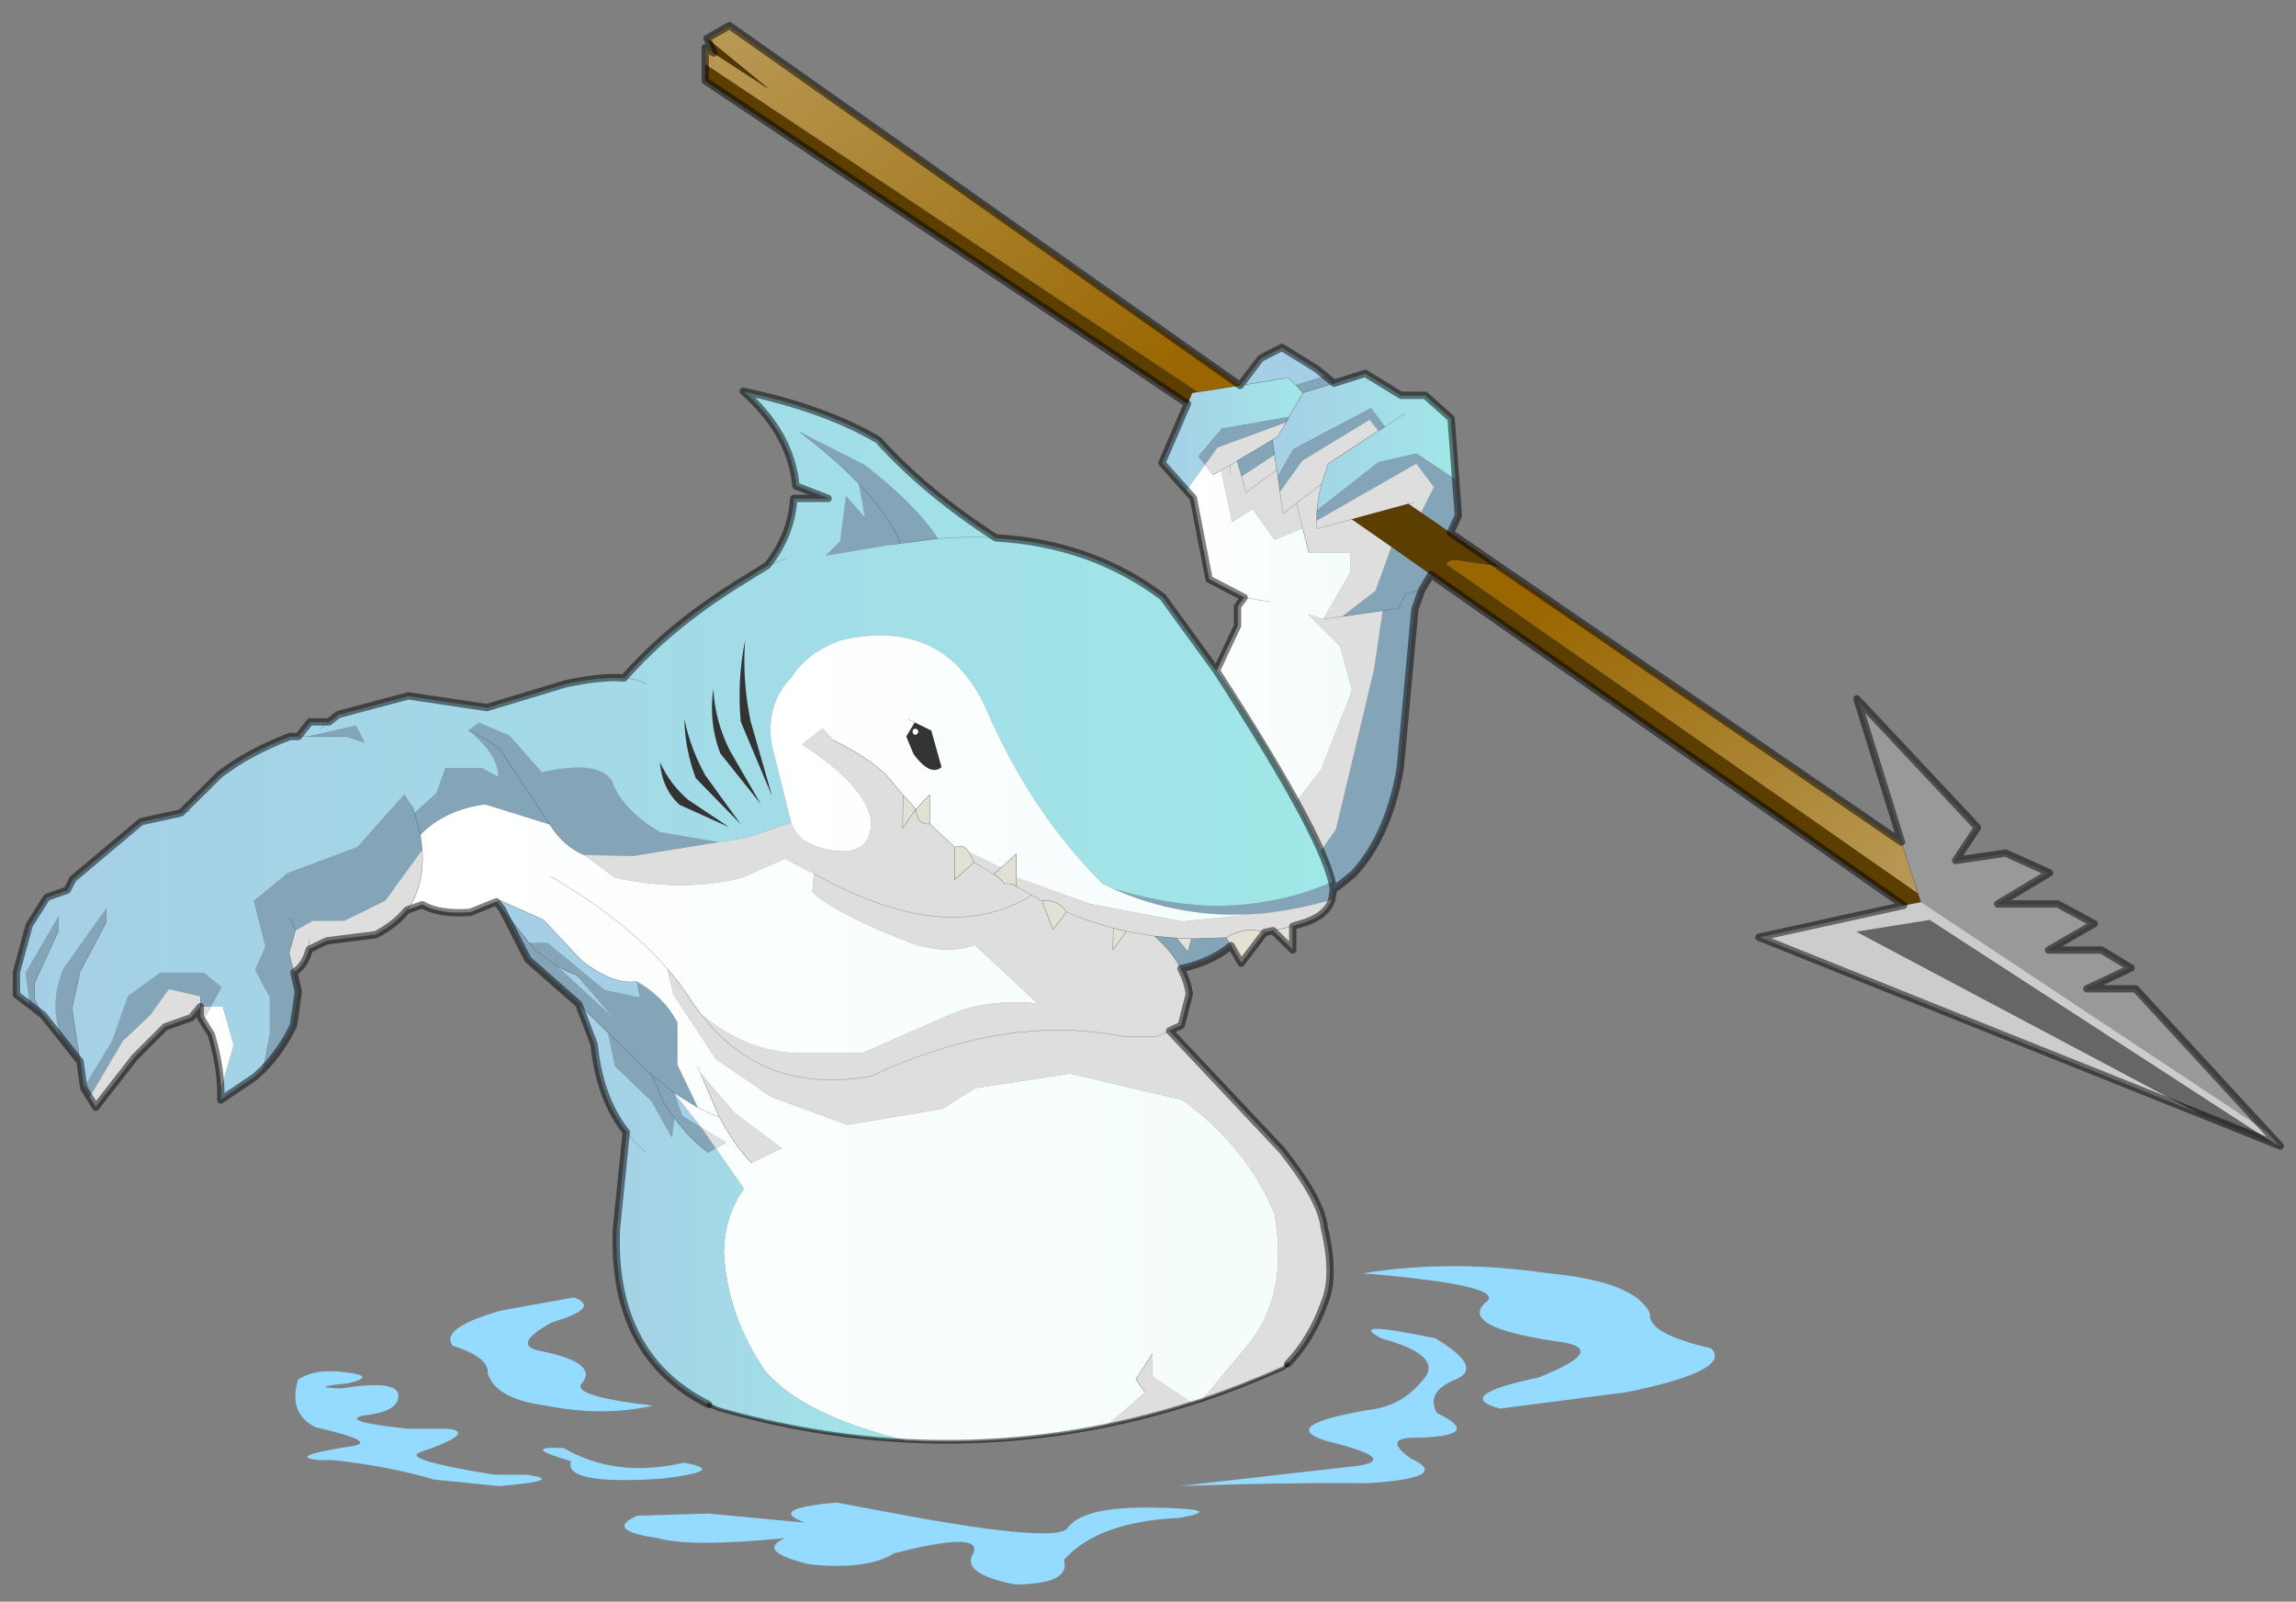 <svg width="314" height="219" xmlns="http://www.w3.org/2000/svg" xmlns:xlink="http://www.w3.org/1999/xlink">
 <rect width="100%" height="100%" fill="#808080" stroke="none"/>
 <defs>
  <g transform="matrix(1,0,0,1,192.55,294) " id="shape0">
   <path id="svg_1" stroke-opacity="0" stroke-linejoin="round" stroke-linecap="round" stroke="#ff00ff" fill="none" d="m187.95,-293.5l0,380l-379.95,0l-0.05,0l0,-380l380,0m-95,294.1l-189.95,0"/>
   <path id="svg_2" stroke-opacity="0" stroke-linejoin="round" stroke-linecap="round" stroke="#ff00ff" fill="none" d="m187.95,-293.5l-190,190l190,190m-379.95,0l189.95,-190l-190,-190"/>
   <path id="svg_3" fill-rule="evenodd" fill="#a5cfe6" d="m37.15,-139.85l-1,-1l-6.6,1.05l2.8,-3.7l2.9,-1.5l4.7,2.9l1.25,1l-4.05,1.25m-108.5,71.7l-0.8,-1.05l0.45,-0.2l5.95,2.65l5.2,5.55q4.3,3.4 7.6,2.9l0.4,2.2l-4.8,-1l-7.8,-6.45l-2.5,0l-3.7,-4.6m-62.8,14.45l-0.3,-0.2l0.05,-0.1l0.25,0.3m70.15,-6.8q1.4,0.85 2.7,1.25l0.3,0.3l5.05,5.85l-8.05,-7.4m19.85,22.15l-2.6,-1.55l-1.1,-3.15l3.7,4.7"/>
   <path id="svg_4" fill-rule="evenodd" fill="url(#gradient0)" d="m29.55,-139.8l6.6,-1.05l1,1l1,1.05l-1.9,3.3l-9.2,1.6l-3.2,3.8l0.9,1.15l-2.55,3.5l-3.35,-3.75l3.5,-8.1l0.65,-1.5l0.8,-0.1l5.75,-0.9"/>
   <path id="svg_5" fill-rule="evenodd" fill="url(#gradient1)" d="m36.25,-135.5l1.9,-3.3l4.25,-1.3l4.25,-1.35l4.9,3l3.3,0l3.55,3.15l0.65,8.4l-5.4,-3.6l-5.2,1.2l-8.4,6.6q0.15,-1.8 0.65,-3.65l0.9,-2.75l6.85,-4.5l0.9,-0.55l-1.9,-2.55l-10.6,5.6l-2.15,3.7l-0.15,-0.85l-0.3,-2.05l-0.3,-2.05l0.7,-0.4l1.2,-2l0.4,-0.75m15.7,-0.4l-2.6,1.75l2.6,-1.75"/>
   <path id="svg_6" fill-rule="evenodd" fill="#84a4b8" d="m37.15,-139.85l4.05,-1.25l1.2,1l-4.25,1.3l-1,-1.05m-12.4,10.9l-0.9,-1.15l3.2,-3.8l9.2,-1.6l-0.4,0.75l-9.4,3.45l-1.7,2.35m34.3,2.05l0.35,4.9l-1.1,2.35l-4,-2.75l1.75,-3.5l-2.4,-3.2l-13.65,7.8l0.05,-1.4l8.4,-6.6l5.2,-1.2l5.4,3.6m-3.4,12.95l-1.3,2.2l-0.9,2.55l-2,21.75q-1.6,9.3 -6.45,14.5l-2.7,2.15l-0.2,1.3q-4.9,1.45 -9.65,1.9l-0.65,0.05q-10.3,0.75 -19.7,-3.45q9.25,2.7 16.15,2.3q7.55,-0.4 13.95,-3.25l-0.6,-1.9l-1,-2.3l2.05,-2.95l5.2,-21.8l1.2,-8.1l2.25,-0.35l0.8,-1.8l1.6,-0.6l-1.6,0.6l-0.8,1.8l-2.25,0.35l-5.55,0.8l4.55,-3.5l2.2,-6.05l5.4,3.8m-27.35,50.75q-2.65,2.25 -6.85,3.15q-1.2,-2.3 -3.6,-4.45l3,0.25l1.55,1.9l0.5,-1.8l4.75,-0.15l0.65,1.1m-89.2,8l-6.95,-6.1l-3.5,-6.85l3.7,4.6l2.5,0l7.8,6.45l4.8,1l-0.4,-2.2q3.75,2.15 5.55,5.6l0,5.8l2.8,5.85l-3.25,-2l1.1,3.15l2.6,1.55l2,2.9l-1,0.55q-2.35,-1.6 -4.65,-4.7l-1.4,-2l-1.7,-3.9l-0.65,-0.6l-5.35,-5.2l5.35,5.2l0.65,0.6l1.7,3.9l1.4,2l-0.35,2.7l-2.8,-5l-5,-4.8l-0.95,-4.6l-4,-3.9m-38.95,-4.35l0.6,2.65l-0.65,4.55q-1.55,3.35 -4.2,6.1l0.95,-5.05l0,-4.8l-2,-3.8l1.4,-3.2l-1.6,-6.2l4.6,-3.8l9.6,-3.6l6.4,-7.2l1.05,1.6l0.35,0.95l3,-2.75l1.2,-3.4l5,0l2.2,1.2q0.2,-2.8 -4,-6.35l1.4,-1.05l4.2,1.8l4.4,5q7.8,-1.75 9.6,1.2q1.35,3.9 6.6,7l8,1.35l-11.75,1.9l-6.65,-0.15q-2.8,-1.15 -4.7,-4.15l-8.85,-2.75q-5.45,0.7 -8.85,4.15l-0.8,-3l0.8,3l0.25,2.05l-5.05,6.95l-5.6,2.75l-4.3,0l-2.4,1.35l-0.85,3.05l0.65,2.65m-27.95,17.1l-0.8,-1.3l3.85,-6.35l2.2,-6.2l4.4,-3.2l6,0l2.4,2l-1.45,2.65l-1.45,0l0,-1.4l-4.3,-1l-2.55,3.55l-3.75,3.55l-4.55,7.7m-1.3,-4.9l-2.55,-3.2q-1.75,-4.75 0.3,-9.55l5.8,-8.15l0,1.9l-3.55,6.7l-1.1,5.05l1.1,7.25m-5.35,-6.55l-1.55,-1.2l-0.55,-4.4l4.45,-7.65l0,2.05l-3.2,6.95l0,2.3l0.9,1.85l-0.05,0.1m169.15,-73.5l2.15,-3.7l10.6,-5.6l1.9,2.55l-0.9,0.55l-1.2,-1.5l-9.2,5.6l-3.05,4.25l-0.3,-2.15m-0.75,-4.95l0.3,2.05l-4.5,2.95l-0.6,-2.15l4.8,-2.85m8.35,61.55l-0.1,-1.15l0.1,1.15m-135.1,-21l-5.15,0l6.6,-1.5l1.2,2.4l-2.65,-0.9m16.85,-0.85q3.95,1.8 4.9,3.55l6.2,9.35l-6.2,-9.35q-0.95,-1.75 -4.9,-3.55m-24.45,25.65l0.75,1.75l-0.75,-1.75m39.4,8.05l-0.3,-0.3q-1.3,-0.4 -2.7,-1.25l8.05,7.4l-5.05,-5.85m-6.65,-4.6l0.8,1l2.85,2.05l-2.85,-2.05l-0.8,-1m50.8,-54.65l-1.4,0.2l-8.9,1.5l2,-2l0.8,-6.2l2.6,3l-0.85,-4.65q4.05,4.2 5.75,8.15q-1.7,-3.95 -5.75,-8.15q-3.25,-3.45 -8.1,-7.1l8.95,4.55q6.95,5.4 10,10.05l-5.1,0.65m-34.05,72.7l3.05,2.45l-3.05,-2.45"/>
   <path id="svg_7" fill-rule="evenodd" fill="#dedede" d="m42.1,-69.5q-0.75,2.35 -4.35,3.35l-1,0.3l-2.7,0.6l-1.15,0.25q-2.65,-0.9 -5.25,0.7l-4.75,0.15l-2.05,-0.1l-3,-0.25l-3.85,-0.65l3.85,0.65q2.4,2.15 3.6,4.45q0.9,1.7 1.15,3.45l-1.1,4.3l-1.6,0.75l15.35,16.3q5.4,6.8 5.8,10.6q1.6,6.65 0,10.35q-1.9,5.3 -5.55,8.85q-5.6,2.5 -11.2,4.4l6.55,-7.85q5.3,-6.8 3.4,-17.6q-3.7,-9.1 -12.6,-15.6l-15.4,-3.6l-13,2l-4.4,2.8l-13,2.2l-10.4,-3.8l-7.6,-5.2l-5.8,-8.8l-0.85,-3.55q2,2.3 3.5,4.7l1.1,1.5q6.25,5.2 13.25,5.35l8.8,0l11.4,-5q5.35,-2.5 12.6,-1.8l-8.6,-8q-3.35,1.3 -8,0q-10.4,-3.9 -14.2,-7.2l0.2,-2.55l-4,-2.05l-5.8,2.6q-8,2.05 -17.4,0l-4.2,-3.1l6.65,0.15l11.75,-1.9l3.7,-0.6l6.2,-2.1q1.1,3.55 6.9,3.95q4.25,0.05 4,-4.4q-1,-4.8 -9.4,-10.2l2.8,-2.2l1.55,1.65q6.15,3.05 8.25,6.05l1.2,1.4l-0.05,4.55l1.8,-2.6q0.2,2.2 1.9,2l3.45,3.2l-0.05,4.45l2.65,-2.4l-0.65,-1.35l4.35,2.1l-1,0.9q0.85,0.4 1.45,1.3q0.9,-0.15 1.65,0.35l0,-1.2l10.1,3.6l12.6,2.4l10.15,-1.05l0.65,-0.05q4.75,-0.45 9.65,-1.9m-19.1,68.85q-5.8,1.85 -11.65,3.05l5.2,-4.5l-1.25,-1.8l2.25,-3.5l0,3.1l5.45,3.65m-107.4,-67.4q-1.6,1.95 -4.25,3.35l-6.7,0.85l-2.4,1.15q-0.6,2.25 -2.1,3.15l-0.65,-2.65l0.85,-3.05l2.4,-1.35l4.3,0l5.6,-2.75l5.05,-6.95q0.3,3.95 -1.4,7.25l-0.7,1m-27.9,15.15l-0.35,-0.55l0,-1.4l-1.25,1.5l-3.55,1.25l-4.2,4.2l-5.3,6.8l-0.85,-1.35l4.55,-7.7l3.75,-3.55l2.55,-3.55l4.3,1l0,1.4l1.45,0l-1.1,1.95m147,-74.5l0.3,2.15l3.05,-4.25l9.2,-5.6l1.2,1.5l-6.85,4.5l-0.9,2.75q-0.5,1.85 -0.65,3.65l-0.05,1.4l0.05,1.1l4.8,-1.3l-4.8,1.3l-0.05,-1.1l13.65,-7.8l2.4,3.2l-1.75,3.5l-1.75,-1.2l0.8,-0.25l-0.8,0.25l-7.7,2.1l5.4,3.75l-2.2,6.05l-4.55,3.5l-2.55,0.35l2.55,-0.35l5.55,-0.8l-1.2,8.1l-5.2,21.8l-2.05,2.95l-3.35,-6.75l3.4,-4.4l4.2,-10.8l-1.6,-6l-4.4,-4.4l2.1,0.65l3.7,-6.45l0,-2.6l-5.7,0l-0.85,-3.4l-0.85,-3.4l3.45,-2.65l-3.45,2.65l0.85,3.4l-3.85,1.6l-3,-4.2l-2.8,1.8l-1.5,-7.1l-1.15,0.65l-1.05,-1.4l1.7,-2.35l9.4,-3.45l-1.2,2l-0.7,0.4l-4.8,2.85l0.6,2.15l4.5,-2.95l0.3,2.05l0.15,0.85m-0.15,-0.85l-4.2,3.1l-0.6,-2.2l0.6,2.2l4.2,-3.1m2.7,4.55l-1.85,1.45l-0.4,-3l0.4,3l1.85,-1.45m-9.1,-4l0,-1.2l-1.2,0.7l1.2,-0.7l1,-0.6l-1,0.6l0,1.2m-25.7,58.35l-1.4,-0.75l-2.1,-1.2l2.1,1.2l1.4,0.75l1.5,4l1.85,-2.45q-1.05,-1.7 -3.35,-1.55m9.75,3.75q-3.25,-0.85 -6.4,-2.2q3.15,1.35 6.4,2.2l-0.05,3l1.85,-2.55l-1.8,-0.45m-53.9,25.8l-2.55,-5.95l4.7,5.45l6.4,4.8l-4.15,2q-2.25,-2.35 -4.4,-6.3m-56.05,-22.9l0,-1.5l0,1.5m117.65,11.15l-1.6,0.75l-4.8,0q-16.05,-3.15 -34.4,5.45q-14.75,2.65 -23.3,-8.5q8.55,11.15 23.3,8.5q18.35,-8.6 34.4,-5.45l4.8,0l1.6,-0.75m-62.05,16.1l-2,-2.9l3.4,2.05l-1.4,0.85m35.3,-39.15l2.7,1.65l-2.7,-1.65m-21.9,1.55q18.2,10.2 29.8,2.95q-11.6,7.25 -29.8,-2.95"/>
   <path id="svg_8" fill-rule="evenodd" fill="#5b3e00" d="m23.8,-138.9l-0.8,0.1l-0.65,1.5l-65.95,-44.15l0,-2.3l67.4,44.85m34.5,19.25l6.75,4.65l-6,-0.9q-1.05,0 -1.25,0.55l64.45,45l0.4,1.2l-2.35,0.45l-64.65,-45.25l-5.4,-3.8l-5.4,-3.75l7.7,-2.1l1.75,1.2l4,2.75"/>
   <path id="svg_9" fill-rule="evenodd" fill="url(#gradient2)" d="m65.05,-115l54.95,37.65l2.25,7l-64.45,-45q0.2,-0.55 1.25,-0.55l6,0.9"/>
   <path id="svg_10" fill-rule="evenodd" fill="url(#gradient3)" d="m22.2,-125.45l2.55,-3.5l1.05,1.4l1.15,-0.65l1.5,7.1l2.8,-1.8l3,4.2l3.85,-1.6l0.85,3.4l5.7,0l0,2.6l-3.7,6.45l-2.1,-0.65l4.4,4.4l1.6,6l-4.2,10.8l-3.4,4.4q-4.6,-8.7 -10.95,-17.9l2.9,-6.15l0,-2.65l0.9,-1.2l-4.8,-2.5l-2.15,-11.1l-0.95,-1.05m7.9,14.65l3.6,0.6l-3.6,-0.6"/>
   <path id="svg_11" fill-rule="evenodd" fill="url(#gradient4)" d="m-104.1,-46.25l-1.1,1l-4.65,3.15l0,-1.4l1.75,-6.15l-1.5,-5.2l-1.6,0l1.45,-2.65l-2.4,-2l-6,0l-4.4,3.2l-2.2,6.2l-3.85,6.35l-0.5,-3.6l-1.1,-7.25l1.1,-5.05l3.55,-6.7l0,-1.9l-5.8,8.15q-2.05,4.8 -0.3,9.55l-2.5,-3.15l-0.25,-0.3l-0.9,-1.85l0,-2.3l3.2,-6.95l0,-2.05l-4.45,7.65l0.55,4.4l-1.8,-1.4l0,-3.05l1.75,-6.45l2.4,-3.8l2.8,-1l0.75,-1.5l9.35,-7.85l5.45,-1.2l5.3,-5.25q3.95,-3.05 9.6,-5.2l1.15,0l1.6,-2l2.6,0l1.25,-1l9.6,-2.55l10.75,1.6l10.75,-3.25q4.85,-1.05 8,-0.8q6.4,-7.35 16.7,-13.6l2.9,-1.8q3.3,-4.15 3.6,-9.15l4.7,0l-4.4,-1.7q-0.65,-7.15 -7.2,-12.95q11.15,2.35 18.45,6.65q6.55,7.25 16.1,13.4q13.1,0.75 22.85,8.1l7.3,10.05q6.35,9.2 10.95,17.9l3.35,6.75l1,2.3l0.6,1.9q-6.4,2.85 -13.95,3.25q-6.9,0.4 -16.15,-2.3q-0.7,-0.35 -1.35,-0.65q-9.1,-9.1 -14.85,-21.5l-0.45,-0.95q-5.55,-14.2 -20.35,-10.9q-4.75,1.65 -6.85,5.05q-3.65,3.7 -2.75,9.35l2.65,10.55l-6.2,2.1l-3.7,0.6l-8,-1.35q-5.25,-3.1 -6.6,-7q-1.8,-2.95 -9.6,-1.2l-4.4,-5l-4.2,-1.8l-1.4,1.05q4.2,3.55 4,6.35l-2.2,-1.2l-5,0l-1.2,3.4l-3,2.75l-0.35,-0.95l-1.05,-1.6l-6.4,7.2l-9.6,3.6l-4.6,3.8l1.6,6.2l-1.4,3.2l2,3.8l0,4.8l-0.95,5.05m6.15,-45.55l5.15,0l2.65,0.9l-1.2,-2.4l-6.6,1.5l-1.3,0l1.3,0m1.65,-1l1.25,-1l-1.25,1m-19,11.45l1.25,-0.3l-1.25,0.3m97.05,-36.65l1.4,-0.2l5.1,-0.65q-3.05,-4.65 -10,-10.05l-8.95,-4.55q4.85,3.65 8.1,7.1l0.85,4.65l-2.6,-3l-0.8,6.2l-2,2l8.9,-1.5m-36.45,18.2q1.85,0.15 3.05,0.8q-1.2,-0.65 -3.05,-0.8m19.6,-15.4l2.5,-0.9l-2.5,0.9m31.25,-3.75q-3.8,-0.25 -7.9,0.1q4.1,-0.35 7.9,-0.1"/>
   <path id="svg_12" fill-rule="evenodd" fill="url(#gradient5)" d="m31.8,-67.55l-10.15,1.05l-12.6,-2.4l-10.1,-3.6l0,-3.25l-2.1,1.9l-4.35,-2.1q-0.8,-1.25 -1.95,-0.7l-3.45,-3.2l0,-4l-1.9,2l-1.75,-1.95l-1.2,-1.4q-2.1,-3 -8.25,-6.05l-1.55,-1.65l-2.8,2.2q8.4,5.4 9.4,10.2q0.25,4.45 -4,4.4q-5.8,-0.4 -6.9,-3.95l-2.65,-10.55q-0.9,-5.65 2.75,-9.35q2.1,-3.4 6.85,-5.05q14.8,-3.3 20.35,10.9l0.45,0.95q5.75,12.4 14.85,21.5q0.65,0.3 1.35,0.65q9.4,4.2 19.7,3.45"/>
   <path id="svg_13" fill-rule="evenodd" fill="#e3e1d5" d="m36.75,-65.85l0,3.25l-2.7,-2.65l2.7,-0.6m-3.85,0.85l-3.2,4.2l-1.4,-2.4l-0.65,-1.1q2.6,-1.6 5.25,-0.7m-33.95,-7.5l0,1.2q-0.75,-0.5 -1.65,-0.35q-0.6,-0.9 -1.45,-1.3l1,-0.9l2.1,-1.9l0,3.25m3.5,3.15q2.3,-0.15 3.35,1.55l-1.85,2.45l-1.5,-4m9.75,3.75l1.8,0.45l-1.85,2.55l0.05,-3m8.65,1.35l2.05,0.1l-0.5,1.8l-1.55,-1.9m-37.4,-19.55l1.75,1.95l1.9,-2l0,4q-1.7,0.2 -1.9,-2l-1.8,2.6l0.05,-4.55m7.1,7.15q1.15,-0.55 1.95,0.7l0.65,1.35l-2.65,2.4l0.05,-4.45"/>
   <path id="svg_14" fill-rule="evenodd" fill="#999999" d="m120,-77.35l-6.1,-19.6l16.5,17.6l-3,4.5l6.85,-1l6,2.7l-7.1,4.25l8.2,0l5,2.7l-6.25,3.6l7.25,0l4.05,2.45l-6.05,2.85l6.65,0l18.05,19.6l-47.4,-31.45l-0.4,-1.2l-2.25,-7"/>
   <path id="svg_15" fill-rule="evenodd" fill="#cccccc" d="m170.05,-37.7l1.75,1.9l-0.85,-0.35l-47.1,-30.55l-10,1.6l46.9,24.9l-60.25,-24.15l19.8,-4.35l2.35,-0.45l47.4,31.45"/>
   <path id="svg_16" fill-rule="evenodd" fill="#666666" d="m170.95,-36.15l-10.2,-4.05l-46.9,-24.9l10,-1.6l47.1,30.55"/>
   <path id="svg_17" fill-rule="evenodd" fill="url(#gradient6)" d="m29.55,-139.8l-5.75,0.9l-67.4,-44.85l0,-2.25l1.15,0.75l7.45,4.85l-8.35,-6.85l3.05,-1.75l69.85,49.2"/>
   <path id="svg_18" fill-rule="evenodd" fill="url(#gradient7)" d="m24.3,-1.05l-1.3,0.4l-5.45,-3.65l0,-3.1l-2.25,3.5l1.25,1.8l-5.2,4.5q-13.6,2.8 -27.45,2.1q-14.25,-3.5 -19.4,-9.65q-5.15,-7.65 -5.55,-16.2q0.15,-5.1 2.75,-8.6l-3.85,-5.5l1.4,-0.85l-3.4,-2.05l-3.7,-4.7l3.25,2l-2.8,-5.85l0,-5.8q-1.8,-3.45 -5.55,-5.6q-3.3,0.5 -7.6,-2.9l-5.2,-5.55l-5.95,-2.65l-0.45,0.2l-3.6,1.45q-4.25,0.3 -6.55,-1.05l-2.1,0.75l0.7,-1q1.7,-3.3 1.4,-7.25l-0.25,-2.05q3.4,-3.45 8.85,-4.15l8.85,2.75q1.9,3 4.7,4.15l4.2,3.1q9.4,2.05 17.4,0l5.8,-2.6l4,2.05l-0.2,2.55q3.8,3.3 14.2,7.2q4.65,1.3 8,0l8.6,8q-7.25,-0.7 -12.6,1.8l-11.4,5l-8.8,0q-7,-0.15 -13.25,-5.35l-1.1,-1.5q-1.5,-2.4 -3.5,-4.7q-5.8,-6.7 -15.95,-12.6q10.15,5.9 15.95,12.6l0.85,3.55l5.8,8.8l7.6,5.2l10.4,3.8l13,-2.2l4.4,-2.8l13,-2l15.4,3.6q8.9,6.5 12.6,15.6q1.9,10.8 -3.4,17.6l-6.55,7.85m-66,-38.75q-1.45,-0.5 -2.9,-1.25q1.45,0.75 2.9,1.25q2.15,3.95 4.4,6.3l4.15,-2l-6.4,-4.8l-4.7,-5.45l2.55,5.95m-2.95,-6.85l0.4,0.9l-0.4,-0.9"/>
   <path id="svg_19" fill-rule="evenodd" fill="#513600" d="m-43.35,-187.25l8.35,6.85l-7.45,-4.85l-0.9,-2"/>
   <path id="svg_20" fill-rule="evenodd" fill="#ffffff" d="m-109.85,-43.5q-0.1,-3.45 -1.3,-7.55l-1.15,-1.85l1.1,-1.95l1.6,0l1.5,5.2l-1.75,6.15"/>
   <path id="svg_21" fill-rule="evenodd" fill="url(#gradient8)" d="m-16.1,4.5q-12.8,-0.65 -25.75,-4.35q-14.55,-6.45 -13.9,-24.55l1.35,-13.3q-3.65,-4.6 -4.4,-12l-2.1,-5.5l4,3.9l0.95,4.6l5,4.8l2.8,5l0.35,-2.7q2.3,3.1 4.65,4.7l1,-0.55l3.85,5.5q-2.6,3.5 -2.75,8.6q0.4,8.55 5.55,16.2q5.15,6.15 19.4,9.65m-35.65,-39.5q-1.5,-1.2 -2.65,-2.7q1.15,1.5 2.65,2.7"/>
   <path id="svg_22" stroke-width="0.05" stroke-opacity="0.4" stroke-linejoin="round" stroke-linecap="round" stroke="#000000" fill="none" d="m29.55,-139.8l6.6,-1.05l1,1m4.05,-1.25l-1.25,-1l-4.7,-2.9l-2.9,1.5l-2.8,3.7l-5.75,0.9l-0.8,0.1l-0.65,1.5l-3.5,8.1l3.35,3.75m14.05,-10.05l1.9,-3.3l-1,-1.05m5.25,-0.25l4.25,-1.35l4.9,3l3.3,0l3.55,3.15l0.65,8.4l0.35,4.9l-1.1,2.35l6.75,4.65l54.95,37.65l-6.1,-19.6l16.5,17.6l-3,4.5l6.85,-1l6,2.7l-7.1,4.25l8.2,0l5,2.7l-6.25,3.6l7.25,0l4.05,2.45l-6.05,2.85l6.65,0l18.05,19.6l1.75,1.9l-0.85,-0.35l-10.2,-4.05l-60.25,-24.15l19.8,-4.35l-64.65,-45.25l-1.3,2.2l-0.9,2.55l-2,21.75q-1.6,9.3 -6.45,14.5l-2.7,2.15l-0.2,1.3q-0.75,2.35 -4.35,3.35l-1,0.3l0,3.25l-2.7,-2.65l-1.15,0.25l-3.2,4.2l-1.4,-2.4q-2.65,2.25 -6.85,3.15q0.9,1.7 1.15,3.45l-1.1,4.3l-1.6,0.75l15.35,16.3q5.4,6.8 5.8,10.6q1.6,6.65 0,10.35q-1.9,5.3 -5.55,8.85q-5.6,2.5 -11.2,4.4l-1.3,0.4q-5.8,1.85 -11.65,3.05q-13.6,2.8 -27.45,2.1q-12.8,-0.65 -25.75,-4.35q-14.55,-6.45 -13.9,-24.55l1.35,-13.3q-3.65,-4.6 -4.4,-12l-2.1,-5.5l-6.95,-6.1l-3.5,-6.85l-0.8,-1.05l-3.6,1.45q-4.25,0.3 -6.55,-1.05l-2.1,0.75q-1.6,1.95 -4.25,3.35l-6.7,0.85l-2.4,1.15q-0.6,2.25 -2.1,3.15l0.6,2.65l-0.65,4.55q-1.55,3.35 -4.2,6.1l-1.1,1l-4.65,3.15l0,-1.4q-0.1,-3.45 -1.3,-7.55l-1.15,-1.85l-0.35,-0.55l0,-1.4l-1.25,1.5l-3.55,1.25l-4.2,4.2l-5.3,6.8l-0.85,-1.35l-0.8,-1.3l-0.5,-3.6l-2.55,-3.2l-2.5,-3.15l-0.3,-0.2l-1.55,-1.2l-1.8,-1.4l0,-3.05l1.75,-6.45l2.4,-3.8l2.8,-1l0.75,-1.5l9.35,-7.85l5.45,-1.2l5.3,-5.25q3.95,-3.05 9.6,-5.2l1.15,0l1.6,-2l2.6,0l1.25,-1l9.6,-2.55l10.75,1.6l10.75,-3.25q4.85,-1.05 8,-0.8q6.4,-7.35 16.7,-13.6l2.9,-1.8q3.3,-4.15 3.6,-9.15l4.7,0l-4.4,-1.7q-0.65,-7.15 -7.2,-12.95q11.15,2.35 18.45,6.65q6.55,7.25 16.1,13.4q13.1,0.75 22.85,8.1l7.3,10.05l2.9,-6.15l0,-2.65l0.9,-1.2l-4.8,-2.5l-2.15,-11.1l-0.95,-1.05m20.2,-14.65l-1.2,-1m-6.5,13.7l0.3,2.15l0.4,3l1.85,-1.45l0.85,3.4l0.85,3.4m9.5,-16.7l0.9,-0.55l2.6,-1.75m-11.25,9.55l0.9,-2.75l6.85,-4.5m1.8,15.85l-5.4,-3.75l-4.8,1.3l-0.05,-1.1l0.05,-1.4q0.15,-1.8 0.65,-3.65l-3.45,2.65m3.7,15.85l2.55,-0.35m6.75,-9.55l5.4,3.8m-1.35,-8.45l4,2.75m-5.75,-3.95l1.75,1.2m-0.95,-1.45l-0.8,0.25l-7.7,2.1m-10.6,-8.8l0.3,2.05l0.15,0.85m-0.75,-4.95l0.3,2.05m-4.5,2.95l0.6,2.2l4.2,-3.1m1.3,-6.5l-1.2,2l-0.7,0.4l-4.8,2.85l0.6,2.15m6.5,-8.15l-0.4,0.75m-10.05,7.2l1.15,-0.65l1.2,-0.7l1,-0.6m-1,0.6l0,1.2m5.55,17.5l-3.6,-0.6m23.6,-0.95l-1.6,0.6l-0.8,1.8l-2.25,0.35l-5.55,0.8m-2.9,32.05l1,2.3l0.6,1.9l0.1,1.15m-5.55,4.95l-2.7,0.6m3.2,-17.65l3.35,6.75m-41.65,3.65l0,1.2l2.1,1.2l1.4,0.75q2.3,-0.15 3.35,1.55q3.15,1.35 6.4,2.2l1.8,0.45l3.85,0.65l3,0.25l2.05,0.1l4.75,-0.15q2.6,-1.6 5.25,-0.7m-58.9,-26.25q6.15,3.05 8.25,6.05l1.2,1.4l1.75,1.95l1.9,-2l0,4l3.45,3.2q1.15,-0.55 1.95,0.7m4.35,2.1l2.1,-1.9l0,3.25m21.9,8.25l1.55,1.9l0.5,-1.8m4.75,-0.15l0.65,1.1m-2,-37.6q6.35,9.2 10.95,17.9m85,12.55l0.4,1.2l-2.35,0.45m-0.3,-8.65l2.25,7m-84.1,-68.45l4.25,-1.3m-85.75,-47.15l8.35,6.85l-7.45,-4.85l-1.15,-0.75l0,2.25m1.15,-1.5l-0.9,-2l3.05,-1.75l69.85,49.2m-7.2,2.5l-65.95,-44.15l0,-2.3m-54.35,91.95l5.15,0m-5.15,0l-1.3,0m4.2,-2l-1.25,1m-17.75,11.15l-1.25,0.3m-19.1,27.35l-0.9,-1.85l0,-2.3l3.2,-6.95l0,-2.05m6.55,-1.1l0,1.9l-3.55,6.7l-1.1,5.05l1.1,7.25m-5.3,-6.65l0.25,0.3m50.45,-28.6l0.35,0.95l0.8,3l0.25,2.05q0.3,3.95 -1.4,7.25l-0.7,1m19.55,-11.7l-6.2,-9.35q-0.95,-1.75 -4.9,-3.55m-36.7,36.4l0,1.4m40.5,-14.35l0.45,-0.2l5.95,2.65l5.2,5.55q4.3,3.4 7.6,2.9m8.35,17.25q1.45,0.75 2.9,1.25l-2.55,-5.95l-0.4,-0.9m-55,-18.6l-0.85,3.05l0.65,2.65m0.2,-5.7l-0.75,-1.75m2.65,2.8l0,1.5m33.75,2.2q1.4,0.85 2.7,1.25l0.3,0.3m-3,-1.55l-2.85,-2.05l-0.8,-1l-3.7,-4.6m53.1,-49.85l1.4,-0.2q-1.7,-3.95 -5.75,-8.15m5.75,8.15l5.1,-0.65q4.1,-0.35 7.9,-0.1m-26.85,-14.5q4.85,3.65 8.1,7.1m-10,10.25l-2.5,0.9m-16.55,16.2q-1.2,-0.65 -3.05,-0.8m-5.45,24.2q-2.8,-1.15 -4.7,-4.15m16.05,19.7q2,2.3 3.5,4.7l1.1,1.5q8.55,11.15 23.3,8.5q18.35,-8.6 34.4,-5.45l4.8,0l1.6,-0.75m-67.7,11.95l-1.4,-2l-1.7,-3.9l-0.65,-0.6l-5.35,-5.2m9.1,11.7q2.3,3.1 4.65,4.7m-4.7,-8.15l-3.05,-2.45m3.05,2.45l3.25,2m47.05,-28.3l1.5,4l1.85,-2.45m-18.7,-12.05q-1.7,0.2 -1.9,-2l-1.8,2.6l0.05,-4.55m13.4,9.95l-1,0.9q0.85,0.4 1.45,1.3q0.9,-0.15 1.65,0.35m-8.4,-5.35l-0.05,4.45l2.65,-2.4l-0.65,-1.35m3.35,3l-2.7,-1.65m19.05,9l-0.05,3l1.85,-2.55m-12.95,-4.95q-11.6,7.25 -29.8,-2.95m-32.15,17.85l4,3.9m-7.85,-21.35q10.15,5.9 15.95,12.6m66.35,52.65l-2.25,3.5l1.25,1.8m-53.85,-31.4q-2.25,-2.35 -4.4,-6.3m-12.7,2.1q1.15,1.5 2.65,2.7m73.2,-25.05q-1.2,-2.3 -3.6,-4.45"/>
   <path id="svg_23" fill-rule="evenodd" fill="#333333" d="m-38.15,-104.95q-0.4,5.5 0.75,11.05l2.95,10.3l-4.3,-10.25q-0.5,-5.7 0.6,-11.1"/>
   <path id="svg_24" fill-rule="evenodd" fill="#333333" d="m-42.5,-98.3q0.25,4.45 2.25,8.4l4.25,7.35l-5.55,-6.95q-1.6,-4.25 -0.95,-8.8"/>
   <path id="svg_25" fill-rule="evenodd" fill="#333333" d="m-43.6,-86.5l4.85,6.7l-6.15,-6.3q-1.5,-4.05 -1.55,-8.1q0.8,4 2.85,7.7"/>
   <path id="svg_26" fill-rule="evenodd" fill="#333333" d="m-49.8,-88.3q1.35,3 3.85,5.15l5.6,3.75l-6.75,-3.05q-2.4,-2.15 -2.7,-5.85"/>
   <path id="svg_27" fill-rule="evenodd" fill="#333333" d="m-14.95,-93.7l2.25,1.1l1.4,5q-1.55,1.25 -3.8,-1.8l-1,-2.4l1.15,-1.9m-0.2,0.95l-0.1,0.3l0.1,0.25q0.15,0.15 0.3,0.15q0.15,0 0.25,-0.15l0.15,-0.25l-0.15,-0.3l-0.25,-0.1l-0.3,0.1"/>
   <path id="svg_28" fill-rule="evenodd" fill="#ffffff" d="m-15.15,-92.75l0.3,-0.1l0.25,0.1l0.15,0.3l-0.15,0.25q-0.1,0.15 -0.25,0.15q-0.15,0 -0.3,-0.15l-0.1,-0.25l0.1,-0.3"/>
   <path id="svg_29" stroke-width="0.05" stroke-opacity="0.4" stroke-linejoin="round" stroke-linecap="round" stroke="#000000" fill="none" d="m-14.95,-93.7l2.25,1.1l1.4,5q-1.55,1.25 -3.8,-1.8l-1,-2.4l1.15,-1.9l-0.95,-0.5"/>
  </g>
  <g transform="matrix(1,0,0,1,97.05,21.75) " id="sprite0">
   <use id="svg_30" xlink:href="#shape1" width="194.15" transform="matrix(1,0,0,1,-97.05,-21.75) " height="43.55"/>
  </g>
  <g transform="matrix(1,0,0,1,97.05,21.75) " id="shape1">
   <path id="svg_31" fill-rule="evenodd" fill="#95daff" d="m67.7,-2.25q-6.6,-1.75 5.25,-4.25q10.35,-4.1 2.05,-5q-12.8,-1.95 -9.35,-5.2q3.6,-2.35 -16.7,-4.05q12,-1.95 25.35,0q11.95,1.15 13.9,5.5q-0.4,2.75 8.35,4.75q3.05,3 -11.45,6l-17.4,2.25m-12.25,6.8q5.85,2.65 -5.8,3.4q-12.55,-0.1 -25.8,0.4l24.6,-2.8q5.45,-0.95 -4.6,-3.4q-6.55,-2.1 5.8,-4.2q4.55,-0.5 7.4,-4q3.25,-3.4 -5.6,-5.8q-4.9,-2.6 7.4,0q6.75,4 2.7,5.65q-4.05,1.65 -2.5,4.55q6.9,3.3 -3.6,3.4q-3.6,0.2 0,2.8m-105.75,7.85l9.7,-0.3l13.3,1.25q-5.45,-1.9 4.25,-2.75l9.65,1.8q21.05,3.85 22.05,1.55q2.25,-2.9 12.1,-2.65q9.8,0.2 3.05,1.4q-11.1,0.5 -15.75,5.75q1,3.3 -6.65,3.35q-7.5,-1.45 -5.75,-4.25q1.4,-3.15 -10.85,0q-3.65,2.3 -11.5,1.5q-7.55,-1.8 -3.35,-3.6q-12.95,1.3 -17.5,0q-7.3,-1.05 -2.75,-3.05m3.15,-5.05q-13.3,0.85 -12.2,-2.4q-7.15,-2.1 -1,-1.8q7.15,4.15 16.4,2q6.3,1.1 -3.2,2.2m-42.9,-14.55q4.25,0.55 0.15,1.5q-5.5,0.55 -0.9,0.7q8.9,-1.45 7.7,1.7q-0.65,1.6 -4.7,2q-3.25,0.8 6,1.8l5.6,0q4.05,0.5 -3.6,3.15q-3.35,1 10,3.15l4.35,0q5.65,0.75 -3.75,1.55l-8.9,-0.9q-6.3,-1.85 -13.8,-2.65l-1.8,0q-4.85,-0.45 3.95,-1.85q4.65,-0.55 -4.55,-2.65q-3.75,-1.85 -2.4,-6.5q2.4,-1.6 6.65,-1m26.9,-2.85q7.35,1.55 5.4,4.2q-2.1,1.85 9.6,3.2q-6.9,1.55 -14.6,0q-6.9,-0.9 -8,-4.4q0.25,-2.2 -4.8,-3.8q-1.8,-2.4 6.6,-4.8l10,-1.8q3.8,1.4 -3,3.4q-5.95,3.25 -1.2,4"/>
  </g>
  <g transform="matrix(1,0,0,1,138.3,189.5) " id="shape2">
   <path id="svg_32" stroke-opacity="0.498" stroke-linejoin="round" stroke-linecap="round" stroke="#000000" fill="none" d="m35.25,-145l-2.9,1.5l-2.8,3.7l-69.85,-49.2l-3.05,1.75l0.9,2l-1.15,-0.75l0,4.55l65.95,44.15l-3.5,8.1l4.3,4.8l2.15,11.1l4.8,2.5l-0.9,1.2l0,2.65l-2.9,6.15q15.4,23.75 16,30l2.7,-2.15q4.85,-5.2 6.45,-14.5l2,-21.75l0.9,-2.55l1.3,-2.2l64.65,45.25l-19.8,4.35l71.3,28.55l-19.8,-21.5l-6.65,0l6.05,-2.85l-4.05,-2.45l-7.25,0l6.25,-3.6l-5,-2.7l-8.2,0l7.1,-4.25l-6,-2.7l-6.85,1l3,-4.5l-16.5,-17.6l6.1,19.6l-61.7,-42.3l1.1,-2.35l-1,-13.3l-3.55,-3.15l-3.3,0l-4.9,-3l-4.25,1.35l-2.45,-2l-4.7,-2.9m7.05,74.2l-0.2,1.3q-0.75,2.35 -4.35,3.35l-1,0.3l0,3.25l-2.7,-2.65l-1.15,0.25l-3.2,4.2l-1.4,-2.4q-2.65,2.25 -6.85,3.15q0.9,1.7 1.15,3.45l-1.1,4.3l-1.6,0.75l15.35,16.3q5.4,6.8 5.8,10.6q1.6,6.65 0,10.35q-1.75,4.9 -5,8.3m-79.2,5.55q-13.25,-6.65 -12.6,-23.95l1.35,-13.3q-3.65,-4.6 -4.4,-12l-2.1,-5.5l-6.95,-6.1l-3.5,-6.85l-0.8,-1.05l-3.6,1.45q-4.25,0.3 -6.55,-1.05l-2.1,0.75q-1.6,1.95 -4.25,3.35l-6.7,0.85l-2.4,1.15q-0.6,2.25 -2.1,3.15l0.6,2.65l-0.65,4.55q-1.55,3.35 -4.2,6.1l-1.1,1l-4.65,3.15l0,-1.4q-0.1,-3.45 -1.3,-7.55l-1.5,-2.4l0,-1.4l-1.25,1.5l-3.55,1.25l-4.2,4.2l-5.3,6.8l-1.65,-2.65l-0.5,-3.6l-5.05,-6.35l-3.65,-2.8l0,-3.05l1.75,-6.45l2.4,-3.8l2.8,-1l0.75,-1.5l9.35,-7.85l5.45,-1.2l5.3,-5.25q3.95,-3.05 9.6,-5.2l1.15,0l1.6,-2l2.6,0l1.25,-1l9.6,-2.55l10.75,1.6l10.75,-3.25q4.85,-1.05 8,-0.8q6.4,-7.35 16.7,-13.6l2.9,-1.8q3.3,-4.15 3.6,-9.15l4.7,0l-4.4,-1.7q-0.65,-7.15 -7.2,-12.95q11.15,2.35 18.45,6.65q6.55,7.25 16.1,13.4q13.1,0.75 22.85,8.1l7.3,10.05"/>
   <path id="svg_33" stroke-width="0.5" stroke-opacity="0.498" stroke-linejoin="round" stroke-linecap="round" stroke="#000000" fill="none" d="m36.05,-6l-0.55,0.55q-5.6,2.5 -11.2,4.4l-1.3,0.4q-5.8,1.85 -11.65,3.05q-13.6,2.8 -27.45,2.1q-12.8,-0.65 -25.75,-4.35l-1.3,-0.6"/>
  </g>
  <g id="sprite1">
   <use id="svg_34" xlink:href="#shape3" width="102.95" height="45"/>
  </g>
  <g id="shape3">
   <path id="svg_35" fill-rule="evenodd" fill-opacity="0" fill="#ff00ff" d="m102.95,45l-102.95,0l0,-45l102.95,0l0,45"/>
  </g>
  <linearGradient y2="0.5" y1="0.5" x2="1.001" x1="-0.001" spreadMethod="pad" id="gradient0">
   <stop stop-color="#a5cfe6" offset="0"/>
   <stop stop-color="#a0e7e7" offset="1"/>
  </linearGradient>
  <linearGradient y2="0.499" y1="0.499" x2="0.999" x1="0.001" spreadMethod="pad" id="gradient1">
   <stop stop-color="#a5cfe6" offset="0"/>
   <stop stop-color="#a0e7e7" offset="1"/>
  </linearGradient>
  <linearGradient y2="0.909" y1="0.171" x2="1.045" x1="0.142" spreadMethod="pad" id="gradient2">
   <stop stop-color="#996600" offset="0"/>
   <stop stop-color="#b89955" offset="1"/>
  </linearGradient>
  <linearGradient y2="0.499" y1="0.499" x2="0.998" x1="-0" spreadMethod="pad" id="gradient3">
   <stop stop-color="#ffffff" offset="0"/>
   <stop stop-color="#f4fcfc" offset="1"/>
  </linearGradient>
  <linearGradient y2="0.5" y1="0.5" x2="1" x1="-0" spreadMethod="pad" id="gradient4">
   <stop stop-color="#a5cfe6" offset="0"/>
   <stop stop-color="#a0e7e7" offset="1"/>
  </linearGradient>
  <linearGradient y2="0.5" y1="0.5" x2="1" x1="-0" spreadMethod="pad" id="gradient5">
   <stop stop-color="#ffffff" offset="0"/>
   <stop stop-color="#f4fcfc" offset="1"/>
  </linearGradient>
  <linearGradient y2="0.066" y1="0.894" x2="-0.033" x1="0.952" spreadMethod="pad" id="gradient6">
   <stop stop-color="#996600" offset="0"/>
   <stop stop-color="#b89955" offset="1"/>
  </linearGradient>
  <linearGradient y2="0.5" y1="0.5" x2="1" x1="-0" spreadMethod="pad" id="gradient7">
   <stop stop-color="#ffffff" offset="0"/>
   <stop stop-color="#f4fcfc" offset="1"/>
  </linearGradient>
  <linearGradient y2="0.5" y1="0.5" x2="0.999" x1="0.001" spreadMethod="pad" id="gradient8">
   <stop stop-color="#a5cfe6" offset="0"/>
   <stop stop-color="#a0e7e7" offset="1"/>
  </linearGradient>
 </defs>
 <g>
  <title>background</title>
  <rect fill="none" id="canvas_background" height="221" width="316" y="-1" x="-1"/>
 </g>
 <g>
  <title>Layer 1</title>
  <g id="svg_36">
   <use x="140.05" y="192.5" id="svg_37" xlink:href="#shape0" width="381" transform="matrix(1,0,0,1,-192.55,-294) " height="381"/>
   <use x="140.05" y="192.5" id="svg_38" xlink:href="#sprite0" width="194.15" transform="matrix(1,0,0,1,-99.65,-19.4) " height="43.55"/>
   <use x="140.05" y="192.5" id="svg_39" xlink:href="#shape2" width="310.6" transform="matrix(1,0,0,1,-138.3,-189.5) " height="194.4"/>
   <use x="-28.774" y="-61.071" xlink:href="#sprite1" width="102.95" transform="matrix(1.807,0,0,1.654,96,166.6) " id="_mcMask" height="45"/>
  </g>
 </g>
</svg>